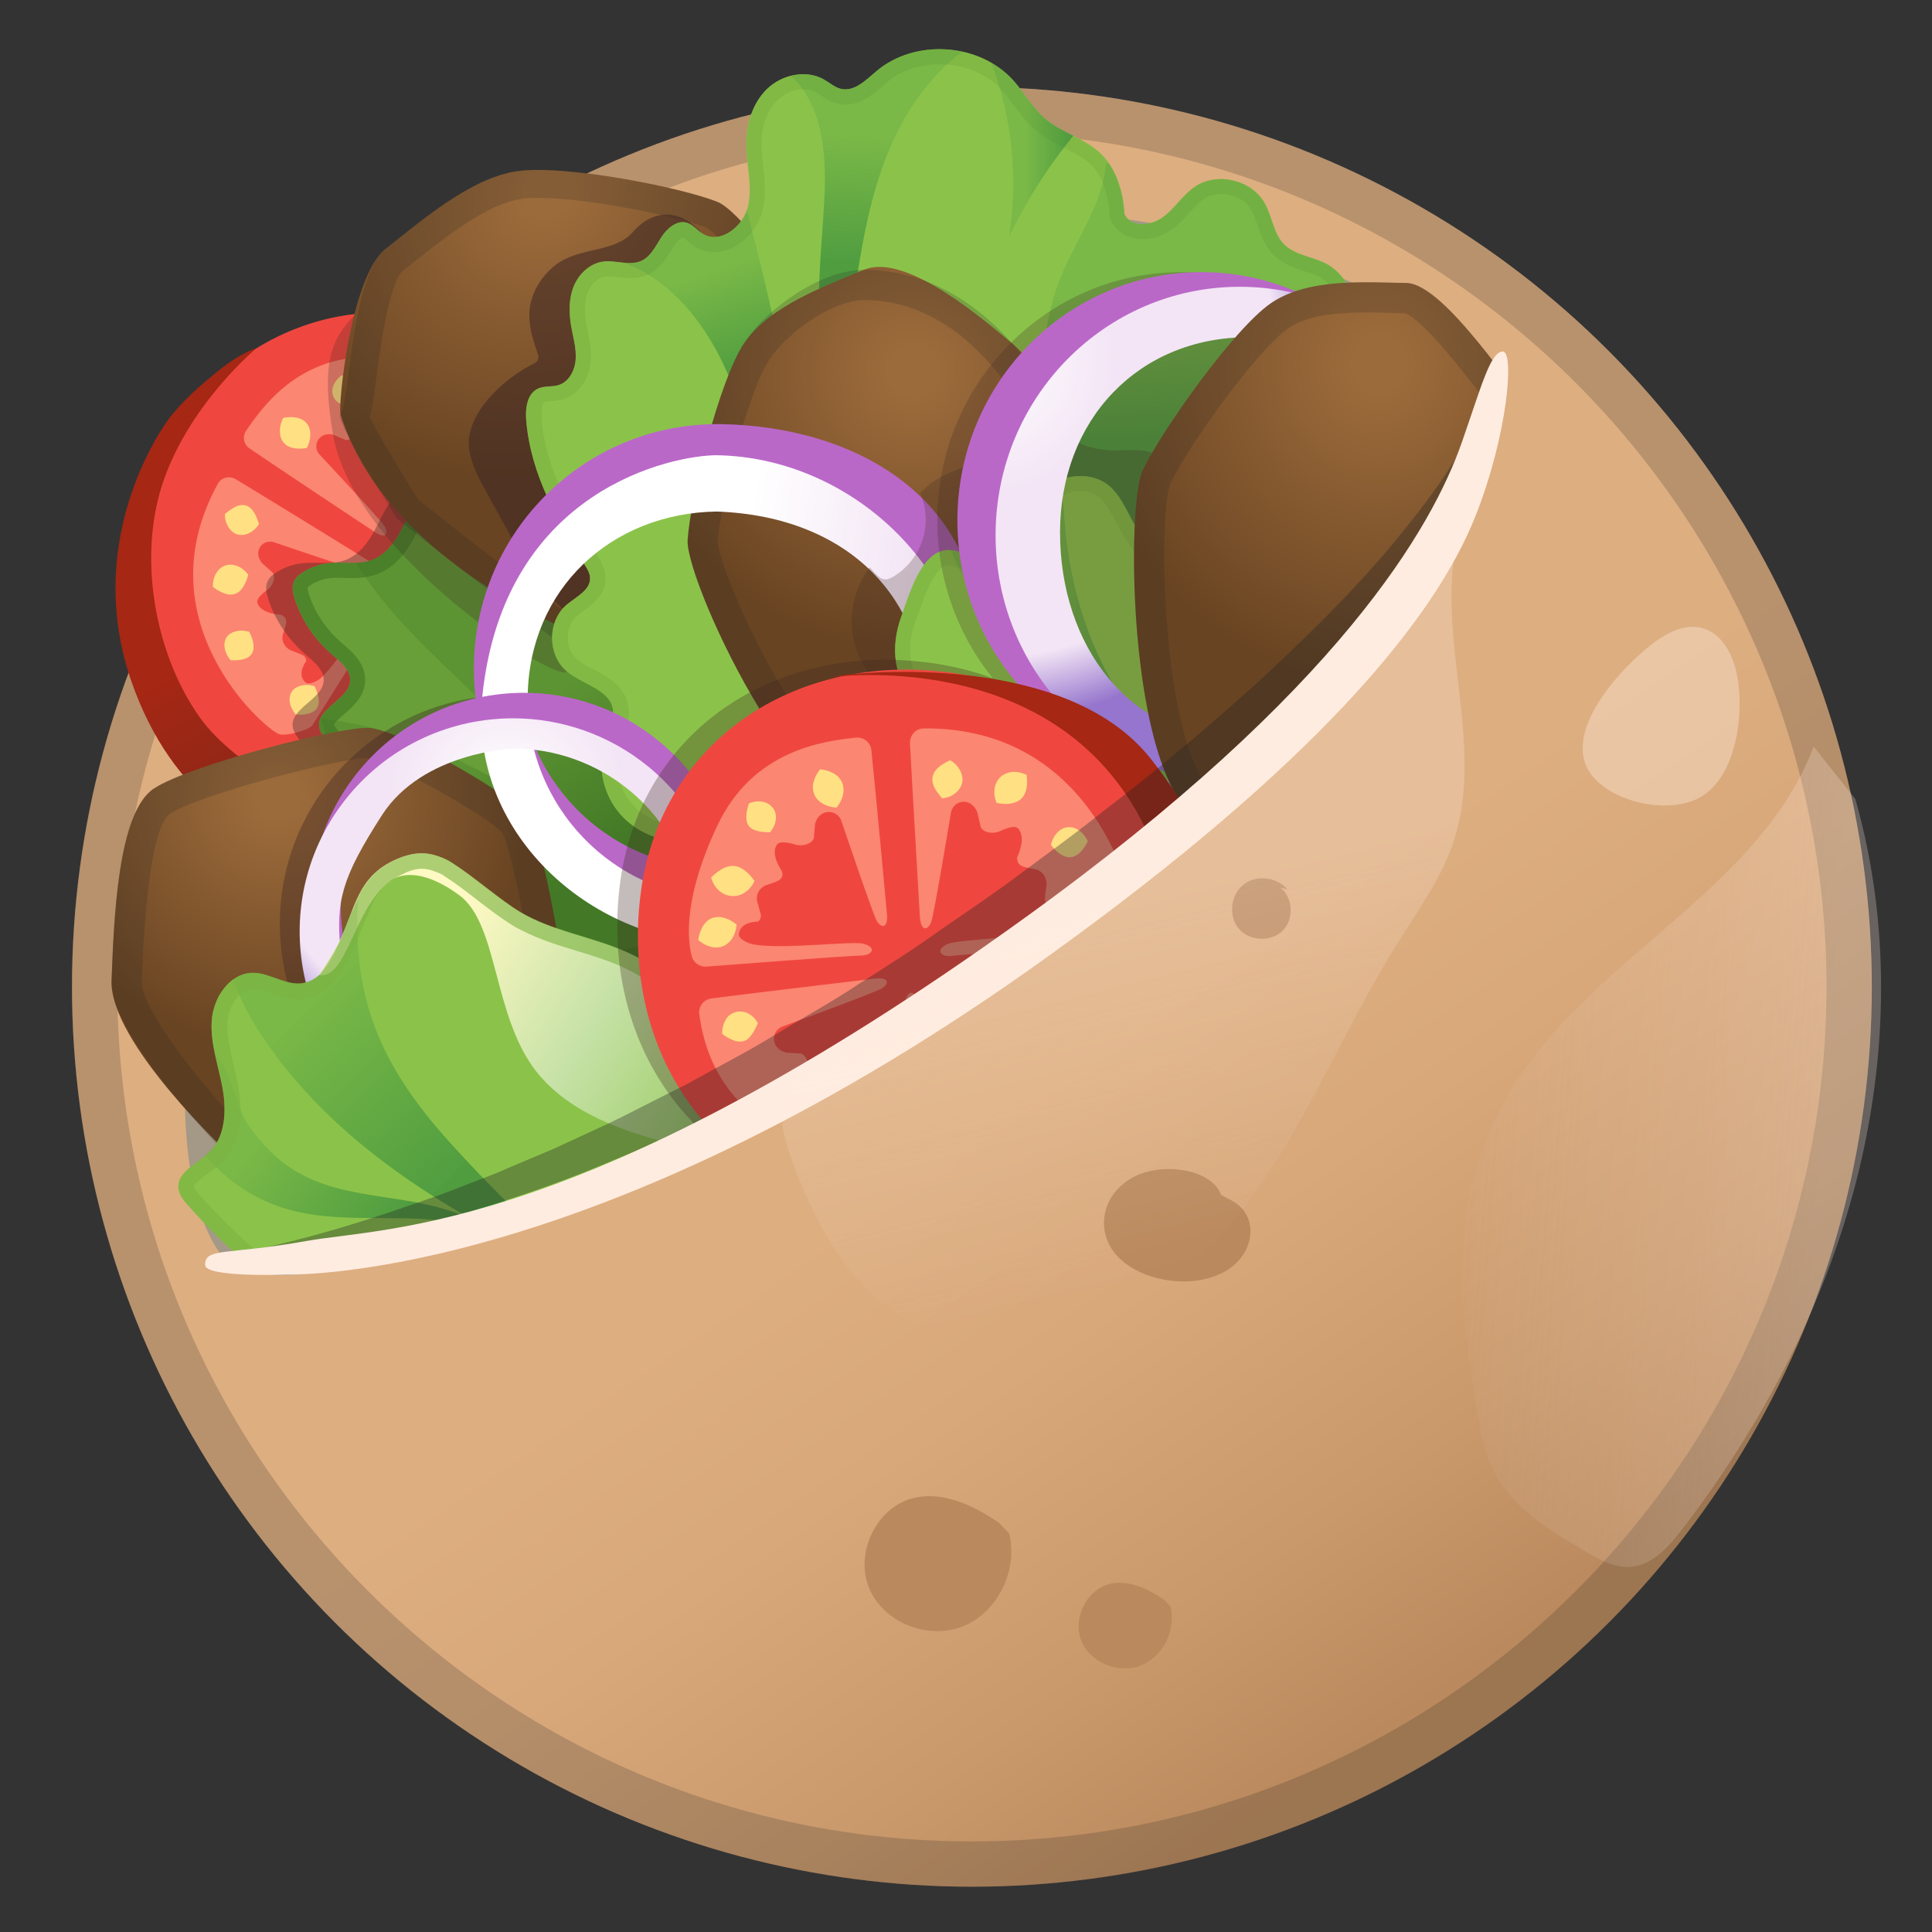 <svg enable-background="new 0 0 128 128" viewBox="0 0 128 128" xmlns="http://www.w3.org/2000/svg" xmlns:xlink="http://www.w3.org/1999/xlink"><rect x="0" y="0" width="128" height="128" fill="#333333" stroke="none"/><linearGradient id="m" x1="39" x2="96.029" y1="28.191" y2="111.74" gradientUnits="userSpaceOnUse"><stop stop-color="#DDAE80" offset=".521"/><stop stop-color="#D8A87B" offset=".671"/><stop stop-color="#C9996C" offset=".863"/><stop stop-color="#BA895D" offset="1"/></linearGradient><circle cx="64.39" cy="65.38" r="59.62" fill="url(#m)"/><g opacity=".2"><path d="m64.39 8.77c31.22 0 56.62 25.4 56.62 56.62s-25.4 56.61-56.62 56.61-56.62-25.4-56.62-56.62 25.4-56.61 56.62-56.61m0-3c-32.93 0-59.62 26.69-59.62 59.62s26.69 59.61 59.62 59.61 59.61-26.69 59.61-59.62-26.69-59.61-59.61-59.61z" fill="#212121"/></g><path d="m85.01 25.46c0.38 1.54-0.48 3.32-1.95 3.91s-3.37-0.17-3.96-1.64 0.34-3.38 1.88-3.76c1.25-0.3 2.53 0.32 3.6 1.04" fill="#E1C08F"/><path d="m66.86 101.6c0.6 2.43-0.75 5.22-3.07 6.15s-5.31-0.26-6.23-2.59 0.53-5.32 2.96-5.91c1.97-0.48 3.99 0.5 5.67 1.64" fill="#BA895D"/><path d="m77.55 106.43c0.38 1.54-0.48 3.32-1.95 3.91s-3.37-0.17-3.96-1.64 0.34-3.38 1.88-3.76c1.25-0.3 2.53 0.32 3.6 1.04" fill="#BA895D"/><path d="m84.84 58.81c0.84 0.68 0.9 2.12 0.12 2.87s-2.2 0.67-2.89-0.16c-0.7-0.83-0.54-2.23 0.3-2.9 0.85-0.68 2.22-0.53 2.92 0.3" fill="#BA895D"/><path d="m81.33 79.4c2.29 0.98 1.88 3.92-0.49 5-2.36 1.08-5.63 0.31-6.98-1.37-1.22-1.52-0.9-3.78 1.06-4.95s5.36-0.65 5.97 1.07" fill="#BA895D"/><path d="m105.49 51.4c-2.25-2.8 2.05-7.37 4.26-8.95 0.88-0.63 1.98-1.12 3.03-0.84 1.33 0.36 2.05 1.8 2.31 3.15 0.49 2.5-0.04 6.82-2.55 8.12-2.05 1.06-5.62 0.3-7.05-1.48z" fill="#FFECE0" opacity=".38"/><path d="m99.11 24.78c-3.19-4.76-35.02-21.26-62.54-0.89-23.35 17.28-28 51.46-21.86 59.32 3.53 4.51 27.4-3.22 51.53-19.4s36.06-34.27 32.87-39.03z" fill="#BDAE98"/><g opacity=".2"><path d="m66.68 16.74c16.34 0 28.79 7.62 30.1 9.56 0.4 0.89-0.68 5.28-6.48 12.51-6.13 7.65-15.23 15.7-25.62 22.67-19.56 13.12-38.25 20.2-45.9 20.2-1.28 0-1.8-0.21-1.93-0.27-1.45-1.96-2.42-7.36-1.37-15.14 1.7-12.53 8.57-29.66 22.74-40.14 8.42-6.23 17.99-9.39 28.46-9.39m0-2.79c-9.55 0-20.12 2.53-30.11 9.93-23.35 17.28-28 51.46-21.86 59.32 0.67 0.86 2.07 1.27 4.07 1.27 8.53 0 27.91-7.56 47.46-20.68 24.12-16.19 36.07-34.26 32.88-39.02-2.04-3.02-15.69-10.82-32.44-10.82z" fill="#424242"/></g><defs><path id="h" d="m99.11 24.78c2.72-24.28-52.4-34.58-79.93-14.21-9.24 6.84-12.11 9.46-15.24 21.03-4.78 17.66-5.46 43.23 10.76 51.61 5.09 2.63 27.4-3.22 51.53-19.4s32.24-33.33 32.88-39.03z"/></defs><clipPath id="a"><use xlink:href="#h"/></clipPath><g clip-path="url(#a)"><path d="m30.38 21.63c-7.95-2.94-17.21 1.33-20.57 10.3s0.87 18.84 9.43 22.04c8.57 3.21 18.51-1.36 21.59-10.43 3.51-10.28-1.87-18.74-10.45-21.91z" fill="#EF473F"/><linearGradient id="g" x1="28.172" x2="36.764" y1="36.347" y2="46.716" gradientTransform="matrix(-.351 .936 .936 .351 -7.421 2.15)" gradientUnits="userSpaceOnUse"><stop stop-color="#A52714" offset=".025"/><stop stop-color="#852719" offset="1"/></linearGradient><path d="m22.12 53.88c-0.53-0.2-6.43-2.94-8.84-6.29-2.93-4.07-4.17-10.4-2.54-15.46 1.72-5.31 6.24-9.05 6.24-9.05s-0.99 0.21-2.78 1.7c-0.77 0.64-1.77 1.45-2.77 2.66-0.31 0.29-6.06 7.94-2.76 17.6 2.83 8.26 8.41 10.1 8.41 10.1l5.04-1.26z" fill="url(#g)"/><path d="m24.8 35.23c-0.81-0.54-6.16-4.08-8.27-5.52-0.39-0.27-0.49-0.79-0.22-1.18 1.04-1.51 3.53-5.15 8.69-4.87 4.69 0.26 6.82 1.6 7.68 2.37 0.31 0.28 0.37 0.74 0.15 1.09 0 0-4.69 7.3-5.02 7.92-0.34 0.63-0.92 0.66-0.7-0.22 0.18-0.7 2.64-4.13 3.19-5.82 0.14-0.42 0.1-0.97-0.11-1.07-0.73-0.33-1.23 0.65-1.23 0.65-0.31 0.12-0.42-0.01-0.66-0.24l-0.37-0.34c-0.33-0.32-0.84-0.32-1.18-0.01l-0.29 0.27c-0.32 0.3-0.56 0.45-0.89 0.17 0 0-0.55-1.16-1.3-1.05-0.36 0.05-0.52 1.04-0.52 1.04-0.12 0.38-0.46 0.77-0.85 0.73l-0.82-0.35c-0.92-0.22-1.41 0.68-0.95 1.27 0 0 4.07 4.35 4.35 4.79 0.27 0.46 0.13 0.91-0.68 0.37z" fill="#FB8672"/><path d="m28.66 36.71c0.56-0.8 4.24-6.05 5.73-8.13 0.28-0.38 0.81-0.47 1.19-0.19 1.48 1.08 5.06 3.67 4.64 8.81-0.38 4.68-1.77 6.78-2.57 7.62-0.29 0.3-0.75 0.35-1.09 0.12 0 0-7.18-4.88-7.79-5.23-0.62-0.35-0.63-0.94 0.23-0.7 0.69 0.2 4.06 2.75 5.74 3.34 0.42 0.15 0.97 0.12 1.07-0.09 0.35-0.72-0.62-1.25-0.62-1.25-0.11-0.31 0.02-0.42 0.26-0.65l0.35-0.35c0.33-0.32 0.34-0.84 0.04-1.18l-0.27-0.3c-0.29-0.32-0.44-0.57-0.15-0.89 0 0 1.17-0.52 1.08-1.28-0.04-0.36-1.03-0.55-1.03-0.55-0.37-0.13-0.76-0.48-0.71-0.87l0.37-0.81c0.24-0.92-0.64-1.42-1.24-0.99 0 0-4.46 3.95-4.91 4.22s-0.88 0.15-0.32-0.65z" fill="#FB8672"/><path d="m24.55 37.23c-0.87-0.54-6.61-4.08-8.91-5.47-0.43-0.26-0.97-0.14-1.2 0.28-5 9.05 2.91 16.11 4.02 16.59 0.4 0.18 2.03-0.24 2.25-0.6 0 0 4.61-7.35 5.03-7.92s0.18-1.13-0.52-0.57c-0.56 0.45-2.61 4.15-3.93 5.35-0.33 0.3-0.85 0.49-1.04 0.33-0.64-0.55 0.04-1.42 0.04-1.42-0.03-0.34-0.2-0.39-0.52-0.52l-0.47-0.18c-0.44-0.18-0.69-0.66-0.55-1.09l0.12-0.38c0.13-0.42 0.17-0.71-0.25-0.9 0 0-1.33-0.04-1.57-0.79-0.11-0.36 0.73-0.91 0.73-0.91 0.29-0.27 0.5-0.74 0.29-1.09l-0.7-0.62c-0.63-0.77-0.02-1.59 0.74-1.41 0 0 5.9 2.02 6.43 2.1 0.53 0.07 0.88-0.24 0.01-0.78z" fill="#FB8672"/><g fill="#FFE082"><path d="m18.76 27.69c0.46-0.09 0.75-0.06 1.01 0.01 0.25 0.07 0.43 0.2 0.56 0.36s0.21 0.37 0.23 0.63c0.01 0.26-0.03 0.56-0.22 0.98-0.46 0.09-0.75 0.06-1.01-0.01-0.25-0.07-0.43-0.2-0.56-0.36-0.13-0.17-0.21-0.37-0.22-0.63-0.02-0.26 0.01-0.56 0.21-0.98z"/><path d="m27.66 24.99c0.35 0.32 0.48 0.61 0.55 0.89 0.06 0.28 0.03 0.54-0.07 0.77s-0.27 0.43-0.52 0.57c-0.26 0.14-0.56 0.24-1.03 0.19-0.23-0.42-0.3-0.69-0.35-0.95-0.03-0.25-0.01-0.45 0.07-0.62 0.08-0.18 0.21-0.33 0.42-0.47s0.47-0.27 0.93-0.38z"/><path d="m22.62 24.87c0.45 0.06 0.7 0.15 0.9 0.24 0.19 0.1 0.31 0.21 0.38 0.34 0.07 0.14 0.08 0.3 0.03 0.51-0.05 0.22-0.14 0.47-0.38 0.86-0.45 0.1-0.73 0.04-0.97-0.06-0.23-0.1-0.39-0.26-0.48-0.45s-0.11-0.41-0.05-0.66c0.08-0.23 0.21-0.49 0.57-0.78z"/><path d="m14.9 34.05c0.36-0.28 0.57-0.43 0.8-0.52 0.22-0.08 0.41-0.09 0.59-0.04s0.33 0.16 0.47 0.35c0.15 0.2 0.25 0.44 0.4 0.87-0.24 0.4-0.53 0.55-0.76 0.66-0.24 0.09-0.47 0.1-0.67 0.04s-0.38-0.19-0.54-0.4c-0.14-0.21-0.3-0.49-0.29-0.96z"/><path d="m36.5 29.77c0.08 0.46 0.07 0.75 0.03 1-0.04 0.24-0.13 0.42-0.25 0.56-0.13 0.14-0.3 0.24-0.53 0.31-0.25 0.06-0.53 0.11-1 0.07-0.24-0.41-0.28-0.73-0.26-1.02 0.03-0.28 0.14-0.52 0.3-0.7 0.17-0.18 0.39-0.32 0.67-0.37 0.29-0.05 0.62-0.05 1.04 0.15z"/><path d="m39.56 34.44c-0.06 0.45-0.2 0.71-0.35 0.93-0.16 0.2-0.34 0.33-0.55 0.4-0.2 0.06-0.43 0.06-0.67-0.02-0.25-0.09-0.51-0.23-0.81-0.57 0.09-0.47 0.23-0.73 0.38-0.94 0.15-0.2 0.33-0.33 0.52-0.38 0.19-0.06 0.4-0.05 0.64 0.03s0.5 0.22 0.84 0.55z"/><path d="m31.35 26.1c0.12 0.44 0.1 0.73 0.04 0.99-0.07 0.25-0.19 0.44-0.35 0.58s-0.37 0.22-0.63 0.25c-0.26 0.01-0.56-0.01-0.97-0.21-0.1-0.47-0.07-0.76-0.01-1.01 0.06-0.24 0.17-0.43 0.33-0.55 0.15-0.13 0.35-0.21 0.6-0.22 0.26-0.03 0.55-0.01 0.99 0.17z"/><path d="m40.26 39.4c-0.06 0.45-0.2 0.71-0.35 0.93-0.16 0.2-0.34 0.33-0.55 0.4-0.2 0.06-0.43 0.06-0.67-0.02-0.25-0.09-0.51-0.23-0.81-0.57 0.09-0.47 0.23-0.73 0.38-0.94 0.15-0.2 0.33-0.33 0.52-0.38 0.19-0.06 0.4-0.05 0.64 0.03 0.24 0.09 0.5 0.22 0.84 0.55z"/><path d="m16.52 41.86c0.2 0.41 0.26 0.67 0.28 0.91 0.01 0.23-0.03 0.41-0.12 0.55s-0.24 0.25-0.46 0.33c-0.23 0.07-0.49 0.12-0.95 0.09-0.28-0.36-0.37-0.64-0.4-0.89-0.02-0.25 0.03-0.46 0.14-0.63s0.29-0.3 0.53-0.37c0.26-0.08 0.54-0.11 0.98 0.01z"/><path d="m20.84 45.46c0.2 0.41 0.26 0.67 0.28 0.91 0.01 0.23-0.03 0.41-0.12 0.55s-0.24 0.25-0.46 0.33c-0.23 0.07-0.49 0.12-0.95 0.09-0.28-0.36-0.37-0.64-0.4-0.89-0.02-0.25 0.03-0.46 0.14-0.63s0.29-0.3 0.53-0.37c0.25-0.08 0.54-0.11 0.98 0.01z"/></g><path d="m16.45 38.08c-0.12 0.45-0.26 0.69-0.4 0.9-0.15 0.19-0.3 0.31-0.48 0.37s-0.37 0.06-0.6 0c-0.24-0.07-0.5-0.19-0.87-0.47 0-0.47 0.12-0.75 0.27-0.98 0.15-0.22 0.35-0.37 0.56-0.44 0.22-0.07 0.46-0.07 0.71 0.01 0.26 0.09 0.53 0.24 0.81 0.61z" fill="#FFE082"/></g><g clip-path="url(#a)"><path d="m21.47 51.41c-0.57-0.83-1.14-1.67-1.71-2.5-0.17-0.24-0.34-0.5-0.37-0.79-0.13-1.18 1.91-1.77 2.05-2.95 0.09-0.75-0.63-1.31-1.21-1.82-1.14-0.98-1.99-2.25-2.45-3.64-0.13-0.4-0.23-0.85-0.03-1.24 0.13-0.26 0.38-0.45 0.64-0.6 0.51-0.31 1.08-0.5 1.67-0.56 0.92-0.1 1.88 0.12 2.76-0.18 0.93-0.32 1.55-1.16 2-1.99s0.8-1.73 1.48-2.41c0.35-0.35 0.8-0.64 1.3-0.69 0.32-0.03 0.63 0.03 0.93 0.12 2.07 0.63 3.47 2.33 5.07 3.68 1.73 1.46 3.78 2.56 5.68 3.82s3.72 2.74 4.74 4.71c0.99 1.91 1.14 4.11 1.18 6.26 0.05 2.72-0.04 5.45-0.29 8.18-0.1 1.08-0.24 2.22-0.92 3.12-0.89 1.18-2.49 1.69-4 1.91-3.13 0.45-6.34-0.03-9.21-1.13s-5.42-2.8-7.66-4.77" fill="#3E2723" opacity=".38"/><path d="m23.22 51.41c-0.57-0.83-1.14-1.67-1.71-2.5-0.17-0.24-0.34-0.5-0.37-0.79-0.13-1.18 1.91-1.77 2.05-2.95 0.09-0.75-0.63-1.31-1.21-1.82-1.14-0.98-1.99-2.25-2.45-3.64-0.13-0.4-0.23-0.85-0.03-1.24 0.13-0.26 0.38-0.45 0.64-0.6 0.51-0.31 1.08-0.5 1.67-0.56 0.92-0.1 1.88 0.12 2.76-0.18 0.93-0.32 1.55-1.16 2-1.99s0.8-1.73 1.48-2.41c0.35-0.35 0.8-0.64 1.3-0.69 0.32-0.03 0.63 0.03 0.93 0.12 2.07 0.63 3.47 2.33 5.07 3.68 1.73 1.46 3.78 2.56 5.68 3.82s3.72 2.74 4.74 4.71c0.99 1.91 1.14 4.11 1.18 6.26 0.05 2.72-0.04 5.45-0.29 8.18-0.1 1.08-0.24 2.22-0.92 3.12-0.89 1.18-2.49 1.69-4 1.91-3.13 0.45-6.34-0.03-9.21-1.13s-5.42-2.8-7.66-4.77" fill="#689F38"/><g opacity=".46"><path d="m29.52 33.02c0.12 0 0.27 0.03 0.47 0.09 1.36 0.41 2.42 1.4 3.55 2.44 0.37 0.35 0.76 0.71 1.16 1.05 1.25 1.06 2.65 1.93 4.01 2.77 0.59 0.37 1.19 0.74 1.77 1.12 1.53 1.01 3.41 2.42 4.4 4.34 0.92 1.77 1.03 3.93 1.07 5.82 0.05 2.68-0.04 5.39-0.29 8.07-0.09 0.99-0.21 1.93-0.73 2.61-0.58 0.77-1.71 1.28-3.35 1.52-0.71 0.1-1.47 0.15-2.22 0.15-2.13 0-4.36-0.43-6.47-1.24-2.44-0.94-4.83-2.41-7.13-4.39l-1.58-6.22-0.04-0.17-0.1-0.15-1.71-2.5c-0.07-0.09-0.19-0.27-0.2-0.32 0.03-0.14 0.42-0.48 0.66-0.68 0.57-0.49 1.28-1.11 1.39-2.06 0.14-1.23-0.81-2.05-1.45-2.6l-0.11-0.09c-1-0.87-1.75-1.97-2.15-3.19-0.12-0.36-0.09-0.46-0.09-0.46s0.05-0.08 0.27-0.21c0.38-0.23 0.82-0.38 1.26-0.42 0.16-0.02 0.33-0.02 0.5-0.02 0.14 0 0.28 0 0.43 0.01 0.16 0 0.31 0.01 0.47 0.01 0.47 0 1.02-0.03 1.59-0.23 1.02-0.35 1.85-1.16 2.55-2.47 0.1-0.19 0.2-0.39 0.3-0.58 0.3-0.6 0.59-1.17 1.01-1.59 0.23-0.23 0.49-0.38 0.69-0.4 0.02-0.01 0.05-0.01 0.07-0.01m0-1c-0.05 0-0.11 0-0.16 0.01-0.5 0.05-0.95 0.34-1.3 0.69-0.68 0.68-1.04 1.58-1.48 2.41-0.45 0.83-1.07 1.67-2 1.99-0.41 0.14-0.83 0.17-1.26 0.17-0.3 0-0.6-0.01-0.9-0.01-0.2 0-0.4 0.01-0.6 0.03-0.59 0.06-1.17 0.26-1.67 0.56-0.26 0.16-0.5 0.35-0.64 0.6-0.2 0.39-0.1 0.84 0.03 1.24 0.46 1.39 1.31 2.66 2.45 3.64 0.58 0.5 1.3 1.06 1.21 1.82-0.14 1.19-2.18 1.78-2.05 2.95 0.03 0.29 0.2 0.55 0.37 0.79 0.57 0.83 1.14 1.67 1.71 2.5l1.65 6.52c2.24 1.97 4.79 3.67 7.66 4.77 2.14 0.82 4.48 1.3 6.83 1.3 0.79 0 1.59-0.05 2.38-0.17 1.51-0.22 3.11-0.73 4-1.91 0.68-0.9 0.83-2.04 0.92-3.12 0.25-2.73 0.35-5.46 0.29-8.18-0.04-2.15-0.2-4.35-1.18-6.26-1.02-1.97-2.83-3.45-4.74-4.71s-3.95-2.36-5.68-3.82c-1.6-1.35-3-3.05-5.07-3.68-0.26-0.07-0.51-0.13-0.77-0.13z" fill="#33691E"/></g><linearGradient id="f" x1="28.871" x2="39.309" y1="41.987" y2="57.286" gradientTransform="matrix(.999 -.055 .055 .999 -2.611 1.825)" gradientUnits="userSpaceOnUse"><stop stop-color="#33691E" stop-opacity=".2" offset=".415"/><stop stop-color="#33691E" stop-opacity=".7" offset="1"/></linearGradient><path d="m45.78 44.37c-1.02-1.97-2.83-3.45-4.74-4.71s-3.95-2.36-5.68-3.82c-1.6-1.35-3-3.05-5.07-3.68-0.3-0.09-0.61-0.16-0.93-0.12-0.5 0.05-0.95 0.34-1.3 0.69-0.68 0.68-1.04 1.58-1.48 2.41-0.45 0.83-1.07 1.67-2 1.99-0.31 0.11-0.63 0.14-0.95 0.15l0.01 0.08c3.96 6.49 11.56 10.4 14.52 17.39-5.27-3.21-10.76-6.51-16.9-7.15 0.18 0.57 0.37 1.15 0.54 1.72 0.48 0.69 0.95 1.39 1.43 2.08l1.65 6.52c2.24 1.97 4.79 3.67 7.66 4.77s6.07 1.59 9.21 1.13c1.51-0.22 3.11-0.73 4-1.91 0.68-0.9 0.83-2.04 0.92-3.12 0.25-2.73 0.35-5.46 0.29-8.18-0.05-2.13-0.2-4.34-1.18-6.24z" fill="url(#f)"/></g><g clip-path="url(#a)"><path d="m54.29 36.02c5.74-3.76-5.25-19.09-7.73-20.07-2.48-0.99-10.27-2.51-13.34-2.03s-6.71 4.58-9.04 6.4-2.93 3.7-2.11 8.5c1.36 8 14.91 16.53 15.51 15.67s3.18-10.69 3.18-10.69l13.53 2.22z" fill="#3E2723" opacity=".24"/><radialGradient id="e" cx="67.811" cy="5.344" r="20.573" fx="67.675" fy="4.841" gradientTransform="matrix(-.855 .671 .574 .73 91.459 -36.256)" gradientUnits="userSpaceOnUse"><stop stop-color="#9C6B3B" offset=".079"/><stop stop-color="#694422" offset=".909"/></radialGradient><path d="m55.27 33.45c5.74-3.76-5.25-19.09-7.73-20.07-2.48-0.99-10.27-2.51-13.34-2.03-3.07 0.47-6.31 3.3-8.64 5.12s-3.17 10.39-3 10.96c3.13 10.47 18.27 16.11 18.87 15.24 0.6-0.86 0.32-11.43 0.32-11.43l13.52 2.21z" fill="url(#e)"/><g opacity=".2"><path d="m35.61 13.11c3.37 0 9.24 1.21 11.21 1.98 1.69 0.96 8.03 9.59 8.23 14.66 0.03 0.89-0.15 1.41-0.35 1.72l-12.65-2.08-2.14-0.35-0.02 2.17c-0.03 3.86-0.16 8.25-0.33 10.83-2.65-1.78-7.56-5.51-11.83-8.92-1.3-2.04-2.73-4.45-3.23-5.5 0.17-0.61 0.28-1.43 0.42-2.52 0.21-1.59 0.84-6.43 1.79-7.17 0.26-0.2 0.53-0.42 0.81-0.64 2-1.59 4.73-3.76 6.97-4.1 0.29-0.06 0.66-0.08 1.12-0.08m0-1.86c-0.53 0-1.01 0.03-1.41 0.09-3.07 0.47-6.31 3.3-8.64 5.12s-2.44 10.76-3 10.96 3.76 6.96 3.76 6.96 13.1 10.49 14.6 10.49c0.06 0 0.1-0.02 0.12-0.05 0.6-0.86 0.71-13.59 0.71-13.59l13.53 2.22c5.74-3.76-5.25-19.09-7.73-20.07-2.17-0.87-8.35-2.13-11.94-2.13z" fill="#212121"/></g></g><path d="m36.83 17.54c-0.93 0.72-1.61 1.78-1.74 2.95-0.1 0.96 0.17 1.91 0.5 2.82 0.06 0.16 0.12 0.33 0.06 0.49-0.06 0.18-0.25 0.28-0.42 0.36-1.9 0.96-4.51 3.34-4.14 5.67 0.15 0.98 0.64 1.87 1.12 2.74l1.68 3.06c1.17 2.12 2.44 4.35 4.57 5.5 0.34 0.19 0.72 0.34 1.11 0.33 1.02-0.03 1.64-1.1 2.03-2.03 2.09-4.91 3.45-10.04 4.45-15.25 0.37-1.91 0.8-3.8 1.29-5.68 0.31-1.2 0.12-1.92-0.79-2.99-1.48-1.74-3.3-1.65-4.61-0.15-1.23 1.42-3.53 0.97-5.11 2.18z" clip-path="url(#a)" fill="#3E2723" opacity=".56"/><g clip-path="url(#a)"><radialGradient id="d" cx="18.438" cy="52.79" r="18.317" gradientUnits="userSpaceOnUse"><stop stop-color="#9C6B3B" offset=".079"/><stop stop-color="#694422" offset=".909"/></radialGradient><path d="m15.25 76.53s-8.02-7.43-7.86-11.58 0.42-11.13 2.8-12.7 12.24-4.11 14.24-4.02 9.26 4.39 10.4 5.66c1.14 1.26 2.65 11.32 2.65 11.32l-22.23 11.32z" fill="url(#d)"/><g opacity=".2"><path d="m24.32 50.22c1.51 0.2 7.87 3.8 8.94 4.91 0.5 0.93 1.4 5.17 2.04 9.1l-18.04 11.74c-4.04-4.11-7.94-9.17-7.87-10.95v-0.1c0.26-6.65 0.9-10.36 1.9-11.02 1.96-1.28 11.23-3.68 13.03-3.68m0.01-2c-2.12 0-11.8 2.48-14.14 4.02-2.38 1.57-2.64 8.55-2.8 12.7-0.16 4.16 9.61 13.59 9.61 13.59l20.49-13.33s-1.51-9.97-2.65-11.32-8.52-5.57-10.4-5.66h-0.11z" fill="#212121"/></g></g><circle cx="33.67" cy="61.2" r="14.13" clip-path="url(#a)" fill="none" opacity=".38" stroke="#3E2723" stroke-miterlimit="10" stroke-width="2"/><g clip-path="url(#a)"><path d="m90.04 20.79c-0.34-1.27-0.92-2.59-2.05-3.25-0.94-0.55-2.16-0.59-2.92-1.36-0.7-0.71-0.78-1.83-1.27-2.7-0.86-1.57-3.17-2.12-4.65-1.1-0.77 0.53-1.27 1.37-2.01 1.94-0.73 0.58-1.94 0.79-2.52 0.06-0.05-0.06-0.09-0.13-0.12-0.2 0-0.06 0-0.11-0.01-0.17-0.11-1.42-0.55-2.88-1.58-3.86-1.05-1-2.58-1.35-3.68-2.3-0.83-0.71-1.37-1.72-2.1-2.53-2.24-2.48-6.5-2.77-9.06-0.61-0.7 0.59-1.46 1.38-2.35 1.18-0.42-0.1-0.76-0.41-1.13-0.62-1.18-0.68-2.79-0.33-3.77 0.62s-1.4 2.37-1.38 3.74c0.02 1.36 0.42 2.73 0.11 4.06-0.31 1.32-1.83 2.51-2.99 1.8-0.37-0.22-0.64-0.6-1.05-0.73-0.67-0.2-1.32 0.37-1.7 0.96s-0.7 1.29-1.34 1.57c-0.77 0.34-1.67-0.07-2.51 0.04-0.89 0.12-1.63 0.83-1.96 1.67s-0.31 1.77-0.15 2.66c0.13 0.71 0.34 1.42 0.29 2.15s-0.44 1.49-1.13 1.7c-0.44 0.14-0.93 0.04-1.35 0.23-0.76 0.34-0.87 1.36-0.79 2.18 0.32 3.59 2.07 6.55 3.9 9.55 0.15 0.25 0.31 0.51 0.32 0.8 0.05 0.82-0.91 1.26-1.54 1.79-1.3 1.08-1.29 3.36 0.02 4.43 1.08 0.89 2.96 1.23 3.05 2.63 0.03 0.54-0.24 1.03-0.44 1.53-0.61 1.57-0.4 3.43 0.55 4.82s2.62 2.26 4.3 2.25c2.85-0.01 5.13-2.29 6.86-4.55 0.68-0.89 1.35-1.83 2.23-2.53 2.51-1.99 7.3-3.05 10.37-2.52 1.39 0.24 3.08 0.43 3.95-0.68 0.31-0.39 0.44-0.88 0.58-1.36 0.96-3.24 2.38-6.34 4.2-9.2 1.74 1.21 3.76 1.96 5.88 2.02 3.76 0.09 7.42-2.06 9.44-5.24 2.03-3.18 2.47-7.23 1.5-10.87z" fill="#8BC34A"/><g opacity=".62"><path d="m62.24 4.26c1.64 0 3.16 0.63 4.15 1.73 0.26 0.29 0.5 0.61 0.76 0.96 0.42 0.57 0.85 1.16 1.44 1.66 0.62 0.53 1.3 0.88 1.97 1.22 0.63 0.32 1.23 0.63 1.68 1.05 0.91 0.86 1.19 2.22 1.27 3.24v0.12l0.02 0.22 0.1 0.19c0.05 0.09 0.12 0.21 0.22 0.35 0.43 0.54 1.09 0.84 1.84 0.84 0.72 0 1.48-0.27 2.08-0.74 0.41-0.32 0.73-0.68 1.05-1.03 0.31-0.34 0.59-0.66 0.91-0.88s0.73-0.34 1.17-0.34c0.86 0 1.67 0.44 2.03 1.1 0.14 0.26 0.25 0.59 0.37 0.93 0.22 0.65 0.47 1.39 1.06 1.99 0.62 0.63 1.41 0.89 2.1 1.11 0.38 0.13 0.75 0.24 1.03 0.41 0.7 0.41 1.22 1.28 1.59 2.64 0.93 3.5 0.43 7.26-1.36 10.07-1.85 2.9-5.13 4.78-8.36 4.78h-0.21c-1.82-0.05-3.67-0.68-5.33-1.84l-0.85-0.59-0.56 0.88c-1.88 2.95-3.33 6.13-4.32 9.45l-0.02 0.06c-0.11 0.38-0.22 0.75-0.4 0.97-0.16 0.2-0.48 0.48-1.41 0.48-0.52 0-1.09-0.09-1.57-0.17-0.58-0.1-1.22-0.15-1.9-0.15-3.33 0-7.13 1.18-9.26 2.88-0.88 0.7-1.54 1.57-2.18 2.41l-0.22 0.29c-2.16 2.83-4.09 4.15-6.09 4.16-1.34 0-2.69-0.71-3.45-1.82s-0.94-2.64-0.44-3.89c0.04-0.09 0.08-0.18 0.12-0.28 0.19-0.45 0.44-1.02 0.39-1.69-0.1-1.5-1.35-2.16-2.36-2.7-0.4-0.21-0.78-0.41-1.06-0.64-0.38-0.32-0.62-0.86-0.62-1.44 0-0.59 0.23-1.13 0.61-1.45 0.12-0.1 0.26-0.2 0.4-0.3 0.63-0.45 1.57-1.13 1.49-2.32-0.04-0.54-0.3-0.97-0.47-1.25-1.7-2.78-3.45-5.66-3.76-9.12-0.06-0.72 0.08-1.13 0.2-1.18 0.07-0.03 0.24-0.04 0.39-0.05 0.24-0.02 0.54-0.04 0.85-0.13 1.17-0.37 1.76-1.57 1.82-2.59 0.05-0.68-0.09-1.32-0.2-1.89-0.03-0.17-0.07-0.33-0.1-0.5-0.15-0.87-0.12-1.56 0.1-2.11 0.22-0.56 0.69-0.98 1.15-1.04 0.06-0.01 0.12-0.01 0.18-0.01 0.18 0 0.39 0.03 0.62 0.05 0.27 0.03 0.55 0.07 0.84 0.07 0.43 0 0.8-0.07 1.15-0.22 0.81-0.36 1.24-1.07 1.59-1.64 0.06-0.1 0.12-0.2 0.19-0.3 0.24-0.37 0.5-0.54 0.57-0.54 0.05 0.02 0.2 0.14 0.29 0.22 0.15 0.13 0.32 0.27 0.53 0.4 0.39 0.24 0.81 0.35 1.27 0.35 1.41 0 2.85-1.25 3.21-2.78 0.24-1.03 0.13-2.01 0.02-2.96-0.05-0.47-0.1-0.91-0.11-1.33-0.02-1.23 0.38-2.33 1.08-3.01 0.45-0.44 1.09-0.7 1.7-0.7 0.33 0 0.62 0.07 0.88 0.22 0.1 0.05 0.19 0.12 0.28 0.18 0.29 0.2 0.65 0.44 1.13 0.55 0.17 0.04 0.34 0.06 0.51 0.06 1.04 0 1.83-0.69 2.46-1.24l0.24-0.21c0.92-0.79 2.17-1.22 3.51-1.22m0-1c-1.51 0-3.01 0.48-4.16 1.45-0.62 0.52-1.29 1.21-2.06 1.21-0.09 0-0.19-0.01-0.29-0.03-0.42-0.1-0.76-0.41-1.13-0.62-0.42-0.24-0.89-0.35-1.37-0.35-0.87 0-1.76 0.37-2.39 0.98-0.98 0.95-1.4 2.37-1.38 3.74 0.02 1.36 0.42 2.73 0.11 4.06-0.25 1.05-1.26 2.01-2.24 2.01-0.26 0-0.51-0.06-0.75-0.21-0.37-0.22-0.64-0.6-1.05-0.73-0.09-0.03-0.19-0.04-0.28-0.04-0.57 0-1.1 0.49-1.42 1-0.38 0.59-0.7 1.29-1.34 1.57-0.24 0.1-0.49 0.14-0.74 0.14-0.48 0-0.97-0.12-1.46-0.12-0.1 0-0.21 0.01-0.31 0.02-0.91 0.11-1.65 0.82-1.98 1.66s-0.31 1.77-0.15 2.66c0.13 0.71 0.34 1.42 0.29 2.15-0.05 0.72-0.44 1.49-1.13 1.7-0.44 0.14-0.93 0.04-1.35 0.23-0.76 0.34-0.87 1.36-0.79 2.18 0.32 3.59 2.07 6.55 3.9 9.55 0.15 0.25 0.31 0.51 0.32 0.8 0.05 0.82-0.91 1.26-1.54 1.79-1.3 1.08-1.29 3.36 0.02 4.43 1.08 0.89 2.96 1.23 3.05 2.63 0.03 0.54-0.24 1.03-0.44 1.53-0.61 1.57-0.4 3.43 0.55 4.82 0.95 1.38 2.6 2.25 4.27 2.25h0.03c2.85-0.01 5.13-2.29 6.86-4.55 0.68-0.89 1.35-1.83 2.23-2.53 2.07-1.65 5.71-2.66 8.64-2.66 0.61 0 1.2 0.04 1.73 0.14 0.56 0.1 1.16 0.19 1.74 0.19 0.87 0 1.68-0.2 2.2-0.86 0.31-0.39 0.44-0.88 0.58-1.36 0.96-3.24 2.38-6.34 4.2-9.2 1.74 1.21 3.76 1.96 5.88 2.02h0.24c3.68 0 7.23-2.13 9.21-5.24 2.02-3.17 2.46-7.23 1.49-10.87-0.34-1.27-0.92-2.59-2.05-3.25-0.94-0.55-2.16-0.59-2.92-1.36-0.7-0.71-0.78-1.83-1.27-2.7-0.56-1.03-1.75-1.62-2.91-1.62-0.62 0-1.23 0.17-1.74 0.52-0.77 0.53-1.27 1.37-2.01 1.94-0.41 0.32-0.95 0.53-1.46 0.53-0.41 0-0.8-0.14-1.06-0.46-0.05-0.06-0.09-0.13-0.12-0.2 0-0.06 0-0.11-0.01-0.17-0.11-1.42-0.55-2.88-1.58-3.86-1.05-1-2.58-1.35-3.68-2.3-0.83-0.71-1.37-1.72-2.1-2.53-1.22-1.38-3.06-2.08-4.88-2.08z" fill="#7CB342"/></g><linearGradient id="c" x1="44.736" x2="48.38" y1="13.746" y2="24.841" gradientUnits="userSpaceOnUse"><stop stop-color="#388E3C" stop-opacity=".2" offset=".407"/><stop stop-color="#388E3C" stop-opacity=".7" offset="1"/></linearGradient><path d="m47.6 23.48c1.42 2.74 2.21 5.75 3.31 8.63 1.11 2.88 2.63 5.73 5.11 7.57-1.09-1.81-2.06-3.71-2.63-5.75-0.58-2.07-0.75-4.24-1.02-6.37-0.6-4.61-1.73-9.14-2.89-13.65-0.42 1.22-1.82 2.24-2.91 1.57-0.37-0.22-0.64-0.6-1.05-0.73-0.67-0.2-1.32 0.37-1.7 0.96s-0.7 1.29-1.34 1.57c-0.38 0.17-0.79 0.15-1.21 0.11 2.81 0.99 4.94 3.43 6.33 6.09z" fill="url(#c)"/><linearGradient id="b" x1="65.67" x2="71.109" y1="9.932" y2="9.932" gradientUnits="userSpaceOnUse"><stop stop-color="#388E3C" stop-opacity=".2" offset=".407"/><stop stop-color="#388E3C" stop-opacity=".7" offset="1"/></linearGradient><path d="m70.74 9.46c0.12-0.15 0.25-0.31 0.37-0.47-0.66-0.33-1.32-0.66-1.88-1.14-0.83-0.72-1.37-1.72-2.1-2.53-0.42-0.47-0.92-0.86-1.46-1.17 1.39 3.66 1.81 7.69 1.18 11.55 1.06-2.21 2.36-4.31 3.89-6.24z" fill="url(#b)"/><linearGradient id="w" x1="58.107" x2="57.776" y1="3.333" y2="17.244" gradientUnits="userSpaceOnUse"><stop stop-color="#388E3C" stop-opacity=".2" offset=".407"/><stop stop-color="#388E3C" stop-opacity=".7" offset="1"/></linearGradient><path d="m58.07 4.71c-0.7 0.59-1.46 1.38-2.35 1.18-0.42-0.1-0.76-0.41-1.13-0.62-0.66-0.38-1.44-0.43-2.17-0.24 2.03 1.91 2.33 5.03 2.21 7.83-0.22 4.92-1.18 10.2 1.21 14.5-0.06-2.41 0.3-4.81 0.66-7.2 0.5-3.34 1.01-6.71 2.25-9.85 1.06-2.67 2.71-5.18 5-6.88-1.97-0.43-4.13-0.02-5.68 1.28z" fill="url(#w)"/><linearGradient id="v" x1="79.202" x2="80.042" y1="12.578" y2="28.626" gradientUnits="userSpaceOnUse"><stop stop-color="#388E3C" stop-opacity=".2" offset=".407"/><stop stop-color="#388E3C" stop-opacity=".7" offset="1"/></linearGradient><path d="m87.99 17.54c-0.94-0.55-2.16-0.59-2.92-1.36-0.7-0.71-0.78-1.83-1.27-2.7-0.86-1.57-3.17-2.12-4.65-1.1-0.77 0.53-1.27 1.37-2.01 1.94-0.73 0.58-1.94 0.79-2.52 0.06-0.05-0.06-0.09-0.13-0.12-0.2 0-0.06 0-0.11-0.01-0.17-0.09-1.15-0.42-2.32-1.08-3.25l-0.15 0.16c-0.22 2.53-1.8 4.7-2.81 7.03-2.03 4.66-1.72 10.28 0.81 14.69 0.51 0.9 1.13 1.74 1.82 2.51 0.05-0.09 0.1-0.18 0.16-0.26 1.74 1.21 3.76 1.96 5.88 2.02 3.76 0.09 7.42-2.06 9.44-5.24 2.02-3.17 2.46-7.23 1.49-10.87-0.35-1.28-0.93-2.6-2.06-3.26z" fill="url(#v)"/></g><polygon points="19.67 77.45 14.93 84.26 22.16 91.05 29.95 85.96 28.62 78.63" clip-path="url(#a)" fill="#DB4437"/><g clip-path="url(#a)"><linearGradient id="u" x1="56.995" x2="52.607" y1="66.259" y2="58.972" gradientUnits="userSpaceOnUse"><stop stop-color="#827717" offset="0"/><stop stop-color="#9E9D24" offset=".863"/></linearGradient><path d="m47.17 69.14c0-7.16 3.55-18.21 10.18-18.74 9.27-0.75 12.1 11.12 10.68 19.46-1.2 7.06-4.52 15.04-11.18 15.04s-9.68-8.61-9.68-15.76z" fill="url(#u)"/><path d="m48.53 68.81c0-5.98 2.72-15.21 7.81-15.65 7.12-0.62 9.29 9.29 8.2 16.25-0.92 5.89-3.47 12.57-8.58 12.57s-7.43-7.19-7.43-13.17z" fill="#C0CA33"/><path d="m50.43 69.27c0.34-0.34 0.64-0.47 0.94-0.55 0.29-0.07 0.56-0.05 0.8 0.03 0.25 0.08 0.47 0.24 0.65 0.47 0.18 0.24 0.34 0.53 0.39 1.02-0.4 0.28-0.69 0.38-0.97 0.44-0.27 0.05-0.51 0.03-0.73-0.04-0.22-0.08-0.42-0.21-0.6-0.42-0.17-0.23-0.34-0.49-0.48-0.95z" fill="#E6EE9C"/><path d="m51.28 65.23c0.38-0.27 0.65-0.36 0.89-0.42 0.24-0.04 0.43-0.02 0.59 0.06s0.29 0.23 0.39 0.44c0.1 0.23 0.17 0.5 0.17 0.97-0.34 0.29-0.61 0.39-0.85 0.44-0.24 0.04-0.45 0.01-0.63-0.09-0.18-0.09-0.33-0.25-0.43-0.47-0.1-0.21-0.17-0.48-0.13-0.93z" fill="#E6EE9C"/><path d="m52.31 61.92c0.42-0.18 0.69-0.22 0.93-0.23 0.23 0 0.41 0.06 0.55 0.16 0.14 0.11 0.24 0.26 0.3 0.48 0.05 0.23 0.09 0.5 0.02 0.96-0.39 0.25-0.67 0.31-0.92 0.33-0.25 0-0.45-0.06-0.61-0.19-0.16-0.12-0.28-0.31-0.34-0.55-0.06-0.23-0.08-0.52 0.07-0.96z" fill="#E6EE9C"/><path d="m53.39 59.13c0.36-0.29 0.67-0.34 0.95-0.33 0.28 0.02 0.52 0.14 0.69 0.32 0.17 0.19 0.19 0.31 0.17 0.48-0.01 0.08-0.06 0.18-0.08 0.29-0.03 0.13-0.03 0.29 0.13 0.47-0.02 0.25-0.22 0.4-0.43 0.47-0.21 0.05-0.42 0.05-0.58 0.01-0.33-0.07-0.56-0.24-0.64-0.33-0.09-0.1-0.14-0.23-0.18-0.44-0.03-0.22-0.05-0.48-0.03-0.94z" fill="#E6EE9C"/><path d="m55.58 56.4c0.41-0.24 0.78-0.17 1.06-0.08 0.28 0.11 0.46 0.26 0.57 0.42s0.15 0.32 0.13 0.51c-0.02 0.2-0.1 0.43-0.08 0.9-0.36 0.31-0.77 0.28-1.07 0.18s-0.51-0.28-0.63-0.45c-0.12-0.18-0.16-0.36-0.15-0.57 0.03-0.23 0.11-0.45 0.17-0.91z" fill="#E6EE9C"/><path d="m57.88 60.65c0.04-0.47 0.18-0.76 0.35-0.99 0.17-0.22 0.37-0.37 0.6-0.45s0.48-0.09 0.75-0.02c0.27 0.08 0.56 0.22 0.88 0.57-0.12 0.46-0.27 0.72-0.43 0.94-0.17 0.2-0.35 0.33-0.55 0.4s-0.43 0.08-0.68 0.02c-0.26-0.07-0.54-0.18-0.92-0.47z" fill="#E6EE9C"/><path d="m57.93 63.71c0.18-0.45 0.31-0.71 0.49-0.93 0.17-0.21 0.38-0.36 0.64-0.46 0.26-0.09 0.58-0.12 0.93-0.02 0.34 0.1 0.71 0.31 0.88 0.78-0.33 0.36-0.47 0.59-0.63 0.77-0.16 0.17-0.32 0.29-0.54 0.36s-0.48 0.1-0.79 0.05c-0.31-0.06-0.66-0.17-0.98-0.55z" fill="#E6EE9C"/><path d="m57.9 67.38c0.11-0.46 0.3-0.71 0.51-0.9 0.21-0.18 0.46-0.27 0.7-0.29 0.25-0.01 0.5 0.05 0.73 0.21 0.23 0.17 0.45 0.4 0.61 0.84-0.27 0.39-0.48 0.58-0.67 0.73-0.19 0.14-0.37 0.21-0.56 0.22-0.18 0.01-0.37-0.04-0.58-0.16-0.21-0.13-0.43-0.3-0.74-0.65z" fill="#E6EE9C"/><path d="m57.09 69.75c0.33-0.32 0.6-0.45 0.84-0.53 0.24-0.07 0.46-0.06 0.65 0.01s0.36 0.2 0.5 0.41c0.14 0.22 0.26 0.49 0.31 0.95-0.34 0.32-0.6 0.45-0.85 0.53-0.24 0.07-0.46 0.06-0.65-0.01s-0.36-0.21-0.5-0.41c-0.13-0.22-0.25-0.49-0.3-0.95z" fill="#E6EE9C"/></g><g clip-path="url(#a)"><radialGradient id="t" cx="65.714" cy="22.346" r="20.47" gradientTransform="matrix(.923 -.386 .386 .923 -8.778 29.313)" gradientUnits="userSpaceOnUse"><stop stop-color="#9C6B3B" offset=".063"/><stop stop-color="#9C6B3B" offset=".079"/><stop stop-color="#694422" offset=".909"/></radialGradient><path d="m59.47 53.96c-5.56 3.01-14.09-15.42-13.91-18.18s2.08-10.58 3.75-13.05 5.4-3.79 7.91-4.85 6.91 2.38 9.89 4.92 3.27 6.74 3.06 7.7c-0.75 3.58-1.84 11.03-1.84 11.03l-8.86 12.43z" fill="url(#t)"/><g opacity=".2"><path d="m57.27 19.88c6.59 0 10.53 6.82 11.31 9.03-0.43 0.99-0.77 3.53-0.28 11.92l-10.02 11.46c-0.03 0.01-0.07 0.01-0.11 0.01-0.9 0-3.3-1.49-6.57-7.08-2.57-4.39-4.02-8.48-4.05-9.31 0.17-2.69 2.04-10.03 3.41-12.07 1.39-2.06 4.37-3.95 6.26-3.96h0.05m0-2h-0.06c-2.72 0.01-6.24 2.37-7.91 4.84-1.66 2.47-3.57 10.29-3.75 13.05-0.16 2.56 7.12 18.51 12.61 18.51 0.45 0 0.88-0.11 1.3-0.33l10.88-12.43s-0.74-11.92 0.23-11.97c0.99-0.03-3.8-11.67-13.3-11.67z" fill="#212121"/></g></g><g clip-path="url(#a)"><path d="m47.52 28.1v3h0.21c4.82 0.08 9.02 1.64 11.51 4.29 1.93 2.05 2.83 4.73 2.68 7.97-0.33 7.27-7.34 14.15-14.43 14.15h-0.18c-7.24-0.11-13.03-6.13-12.91-13.41 0.11-7.17 6-13 13.12-13v-3m0 0c-8.79 0-15.98 7.09-16.12 15.95-0.14 8.95 6.96 16.32 15.86 16.46h0.22c8.82 0 17.03-8.15 17.43-17.01 0.48-10.49-8.24-15.26-17.14-15.4h-0.25z" fill="#BA68C8"/><linearGradient id="s" x1="47.996" x2="69.163" y1="46.371" y2="49.371" gradientUnits="userSpaceOnUse"><stop stop-color="#fff" offset="0"/><stop stop-color="#F3E5F5" offset=".518"/><stop stop-color="#F3E5F5" offset=".716"/><stop stop-color="#9575CD" offset=".873"/></linearGradient><path d="m47.46 30.16s2.8-0.01 0 0-14.04 2.16-15.5 15.91c-0.95 8.9 6.96 16.32 15.87 16.46h0.26c8.79 0 15.98-7.09 16.12-15.95 0.13-8.74-7.79-16.29-16.75-16.42zm0.62 29.37h-0.21c-7.23-0.11-13.03-6.13-12.91-13.41 0.11-7.09 5.51-12.12 12.52-12.23 9.02 0.32 13.82 6.11 13.72 12.64-0.11 7.17-6 13-13.12 13z" fill="url(#s)"/></g><g clip-path="url(#a)"><path d="m61.23 33.5c-0.06-0.28-0.15-0.55-0.27-0.82 0.95-1.08 2.38-1.59 3.76-1.99 1.07-0.31 2.17-0.57 3.17-1.09 0.27-0.14 2.07-1.76 2.35-1.33 0.77 1.17 2.31 1.58 3.71 1.57 0.91-0.01 1.87-0.14 2.68 0.28 0.75 0.39 1.19 1.18 1.53 1.96 0.79 1.83 1.19 3.83 1.19 5.82 0 1.98 0.12 3.9-0.46 5.83-0.55 1.83-1.47 3.53-2.38 5.21-0.38 0.7-0.75 1.39-1.13 2.09-0.29 0.54-0.62 1.12-1.19 1.37-0.54 0.23-1.17 0.1-1.69-0.18-0.51-0.29-0.93-0.71-1.36-1.11-0.72-0.66-1.59-1.13-2.51-1.47-2.31-0.86-4.85-0.92-7.1-1.92-1.09-0.48-2.04-1.28-2.95-2.03-0.99-0.82-1.71-1.96-2-3.21-0.39-1.68 0-3.52 1.04-4.89 0.48 0.47 0.77 1.06 1.47 0.67 0.94-0.53 1.67-1.41 2.01-2.44 0.26-0.73 0.3-1.55 0.13-2.32z" fill="#3E2723" opacity=".24"/><path d="m62.85 36.44c1.12 0 2.14 1.16 3.2 0.79 0.81-0.28 1.07-1.25 1.35-2.06 0.42-1.24 1.17-2.42 2.29-3.1s2.66-0.75 3.7 0.05c0.79 0.61 1.18 1.58 1.67 2.46 1.33 2.38 3.58 4.23 4.44 6.82 0.6 1.82 0.44 3.82-0.11 5.65s-1.47 3.53-2.38 5.21c-0.38 0.7-0.75 1.39-1.13 2.09-0.29 0.54-0.62 1.12-1.19 1.37-0.54 0.23-1.17 0.1-1.69-0.18-0.51-0.29-0.93-0.71-1.36-1.11-3.3-3-7.85-4.45-10.86-7.73-1.59-1.73-1.84-3.77-1.03-5.95 0.51-1.4 1.3-4.31 3.1-4.31z" fill="#8BC34A"/><g opacity=".62"><path d="m71.59 32.54c0.32 0 0.79 0.06 1.19 0.37 0.46 0.35 0.77 0.95 1.1 1.59 0.1 0.19 0.2 0.38 0.3 0.56 0.57 1.03 1.3 1.95 2 2.84 0.98 1.25 1.91 2.43 2.37 3.81 0.61 1.82 0.27 3.75-0.12 5.05-0.52 1.74-1.43 3.41-2.3 5.03l-1.13 2.09c-0.18 0.34-0.44 0.81-0.71 0.92-0.06 0.02-0.13 0.04-0.2 0.04-0.18 0-0.39-0.06-0.59-0.18-0.32-0.18-0.63-0.46-0.95-0.76l-0.23-0.21c-1.58-1.44-3.41-2.52-5.19-3.58-2.09-1.24-4.07-2.41-5.61-4.09-1.27-1.39-1.55-3-0.83-4.93 0.06-0.16 0.12-0.34 0.19-0.54 0.35-1.01 1.08-3.1 1.97-3.1 0.27 0 0.63 0.17 1 0.35 0.51 0.24 1.09 0.51 1.76 0.51 0.26 0 0.52-0.04 0.76-0.13 1.21-0.42 1.61-1.62 1.91-2.5l0.06-0.18c0.4-1.17 1.06-2.08 1.86-2.57 0.42-0.26 0.91-0.39 1.39-0.39m0-1c-0.66 0-1.33 0.19-1.9 0.53-1.12 0.68-1.87 1.86-2.29 3.1-0.28 0.81-0.54 1.78-1.35 2.06-0.15 0.05-0.29 0.07-0.43 0.07-0.91 0-1.8-0.86-2.77-0.86-1.8 0-2.59 2.91-3.1 4.29-0.81 2.19-0.56 4.22 1.03 5.95 3.02 3.28 7.57 4.73 10.87 7.73 0.43 0.39 0.85 0.82 1.36 1.11 0.33 0.18 0.71 0.3 1.08 0.3 0.21 0 0.41-0.04 0.6-0.12 0.56-0.25 0.9-0.82 1.19-1.37 0.38-0.7 0.75-1.39 1.13-2.09 0.91-1.68 1.83-3.38 2.38-5.21s0.71-3.83 0.11-5.65c-0.86-2.58-3.11-4.44-4.44-6.82-0.49-0.87-0.88-1.85-1.67-2.46-0.51-0.38-1.15-0.56-1.8-0.56z" fill="#7CB342"/></g><linearGradient id="r" x1="63.01" x2="76.362" y1="40.375" y2="40.375" gradientUnits="userSpaceOnUse"><stop stop-color="#388E3C" stop-opacity=".2" offset=".407"/><stop stop-color="#388E3C" stop-opacity=".7" offset="1"/></linearGradient><path d="m70.5 34.1c-0.05-0.75-0.12-1.58-0.48-2.2-0.11 0.05-0.22 0.1-0.32 0.17-1.12 0.68-1.87 1.86-2.29 3.1-0.28 0.81-0.54 1.78-1.35 2.06-1.01 0.35-1.98-0.67-3.04-0.77 0.81 2.14 2.2 4.01 3.67 5.77 2.56 3.08 5.71 6.1 9.69 6.62-3.71-3.94-5.54-9.36-5.88-14.75z" fill="url(#r)"/></g><g clip-path="url(#a)"><ellipse cx="78.27" cy="34.49" rx="16.17" ry="16.46" fill="#3E2723" opacity=".24"/><path d="m79.6 21.03c7.26 0 13.17 6.04 13.17 13.46s-5.91 13.45-13.17 13.45-13.17-6.04-13.17-13.46 5.91-13.45 13.17-13.45m0-3c-8.93 0-16.17 7.37-16.17 16.46s7.24 16.46 16.17 16.46 16.17-7.37 16.17-16.46-7.24-16.46-16.17-16.46z" fill="#BA68C8"/><radialGradient id="q" cx="65.441" cy="23.35" r="28.024" gradientTransform="matrix(.961 0 0 .978 2.404 1.122)" gradientUnits="userSpaceOnUse"><stop stop-color="#fff" offset="0"/><stop stop-color="#F3E5F5" offset=".317"/><stop stop-color="#F3E5F5" offset=".716"/><stop stop-color="#9575CD" offset=".873"/></radialGradient><path d="m84.21 22.77c5.73 1.14 11.21 5.24 11.21 12.69s-5.96 13.52-13.29 13.52-11.9-6.25-11.9-13.7 5.18-12.94 12.5-12.94l1.48 0.43zm-2.08-3.77c-8.93 0-16.17 7.37-16.17 16.46s7.24 16.46 16.17 16.46 16.17-7.37 16.17-16.46-7.23-16.46-16.17-16.46z" fill="url(#q)"/></g><g clip-path="url(#a)"><path d="m34.71 47.9c2.81 0 5.55 0.99 7.72 2.78 5.16 4.26 5.88 11.92 1.62 17.08-2.31 2.8-5.72 4.4-9.36 4.4-2.81 0-5.55-0.99-7.72-2.78-5.16-4.26-5.88-11.92-1.62-17.08 2.31-2.79 5.72-4.4 9.36-4.4m0-2c-4.07 0-8.11 1.75-10.9 5.13-4.97 6.02-4.12 14.92 1.89 19.89 2.63 2.18 5.82 3.24 8.99 3.24 4.07 0 8.11-1.75 10.9-5.13 4.97-6.02 4.12-14.92-1.89-19.89-2.63-2.18-5.82-3.24-8.99-3.24z" fill="#BA68C8"/><radialGradient id="p" cx="33.568" cy="52.717" r="23.319" gradientUnits="userSpaceOnUse"><stop stop-color="#fff" offset="0"/><stop stop-color="#F3E5F5" offset=".334"/><stop stop-color="#F3E5F5" offset=".716"/><stop stop-color="#9575CD" offset=".873"/></radialGradient><path d="m33.99 49.59c2.81 0 5.55 0.99 7.72 2.78 5.16 4.26 5.88 11.92 1.62 17.08-2.31 2.8-5.72 4.4-9.36 4.4-2.81 0-5.55-0.99-7.72-2.78-2.5-2.06-3.39-4.9-3.69-8.13-0.31-3.23 0.06-4.76 2.75-8.94s8.68-4.41 8.68-4.41zm0-2c-4.07 0-8.11 1.75-10.9 5.13-4.97 6.02-4.12 14.92 1.89 19.89 2.63 2.18 5.82 3.24 8.99 3.24 4.07 0 8.11-1.75 10.9-5.13 4.98-6.02 4.13-14.92-1.88-19.9-2.64-2.17-5.83-3.23-9-3.23z" fill="url(#p)"/></g><g clip-path="url(#a)"><radialGradient id="o" cx="90.783" cy="23.699" r="22.024" gradientTransform="matrix(.976 .018 -.019 1.058 3.215 -2.601)" gradientUnits="userSpaceOnUse"><stop stop-color="#9C6B3B" offset=".079"/><stop stop-color="#694422" offset=".909"/></radialGradient><path d="m80.97 54.68c-6.15 0.56-6.51-20.92-5.26-23.53s6.03-9.37 8.49-11.06 6.31-1.38 8.97-1.34 7.55 8.06 8.06 7.85 7.6 2.22 7.6 2.22-5.43 8.7-6.32 8.33-10.79 22.06-10.79 22.06l-10.75-4.53z" fill="url(#o)"/><g opacity=".2"><path d="m90.55 20.7c0.57 0 1.13 0.01 1.66 0.03 0.3 0.01 0.59 0.01 0.87 0.02 1.12 0.34 3.9 3.93 4.82 5.11 1.59 2.05 2.13 2.74 3.31 2.74h0.15c0.65 0.12 2.46 0.67 4.41 1.3-1.51 2.3-3.07 4.5-3.81 5.28-1.26 0.26-2.82 2.37-10.27 19.21l-10.39-1.68-0.25-0.04-0.25 0.02h-0.05c-0.35 0-0.76-0.55-0.92-0.78-2.9-4.26-3.09-17.86-2.29-19.89 1.22-2.54 5.79-8.88 7.82-10.28 1.31-0.92 3.46-1.04 5.19-1.04m0-2c-2.21 0-4.62 0.2-6.35 1.39-2.46 1.69-7.24 8.46-8.49 11.06-1.23 2.57-0.9 23.54 5.02 23.54 0.08 0 0.16 0 0.24-0.01l11.92 1.93s8.58-19.47 9.6-19.47c0.01 0 0.02 0 0.03 0.01 0.02 0.01 0.04 0.01 0.06 0.01 1.06 0 6.26-8.34 6.26-8.34s-6.51-2.23-7.51-2.23c-0.04 0-0.08 0-0.1 0.01h-0.02c-0.62 0-5.42-7.82-8.04-7.86-0.79 0-1.68-0.04-2.62-0.04z" fill="#212121"/></g></g><g clip-path="url(#a)"><path d="m21.56 87.61c-3.37-2.14-6.45-4.76-9.1-7.75-0.29-0.32-0.58-0.68-0.63-1.11-0.12-1.08 1.22-1.62 2-2.36 1.11-1.04 1.19-2.78 0.92-4.28s-0.83-2.97-0.72-4.49c0.1-1.52 1.17-3.14 2.69-3.16 1.11-0.02 2.12 0.81 3.23 0.7 1.54-0.16 2.27-1.93 2.8-3.38 0.58-1.58 1.34-3.17 2.66-4.2s3.34-1.35 4.67-0.32c0.62 0.48 1.02 1.18 1.52 1.79 2.68 3.28 7.6 3.42 11.28 5.53 4.87 2.8 6.98 8.66 10.88 12.7 3.61 3.74 8.97 6.2 10.64 11.12-3.05-1.4-6.61-0.7-9.91-0.03-10 2.03-20.56 3.51-30.27 0.36" fill="#8BC34A"/><linearGradient id="n" x1="28.779" x2="48.032" y1="62.23" y2="73.843" gradientUnits="userSpaceOnUse"><stop stop-color="#FFF9C4" offset=".019"/><stop stop-color="#C5E1A5" offset=".537"/><stop stop-color="#9CCC65" offset="1"/></linearGradient><path d="m30.43 59.31c2.59 1.9 2.22 7.98 5.08 11.65 1.76 2.26 4.52 3.51 7.26 4.34s5.6 1.32 8.22 2.47c3.76 1.65 6.81 4.54 9.78 7.37-4.17-2.68-6.71-7.2-9.26-11.45s-5.51-8.62-10.05-10.63c-2.28-1.01-4.84-1.35-6.98-2.62-1.34-0.8-3.1-2.36-4.42-3.19s-2.37-0.94-3.8-0.32c-2.6 1.14-2.71 3.25-3.69 5.26-0.64 1.32-1.42 2.41-1.42 2.41 1.88 0.25 2.24-4.39 4.71-6.24 0.02 0 1.45-1.34 4.57 0.95z" fill="url(#n)"/><linearGradient id="l" x1="14.2" x2="31.852" y1="57.947" y2="76.109" gradientUnits="userSpaceOnUse"><stop stop-color="#388E3C" stop-opacity=".2" offset=".407"/><stop stop-color="#388E3C" stop-opacity=".7" offset="1"/></linearGradient><path d="m39.27 84.79c-3.39-2.82-6.58-5.89-9.53-9.17-4.54-5.05-6.41-9.49-6.01-16.03-0.4 0.69-0.71 1.44-0.99 2.18-0.53 1.46-1.26 3.22-2.8 3.38-1.1 0.11-2.12-0.71-3.23-0.7-0.47 0.01-0.89 0.18-1.26 0.44 0.45 1.29 1.11 2.54 1.86 3.68 5.09 7.7 13.54 12.45 21.96 16.22z" fill="url(#l)"/><linearGradient id="k" x1="11.531" x2="25.789" y1="70.916" y2="81.27" gradientUnits="userSpaceOnUse"><stop stop-color="#388E3C" stop-opacity=".2" offset=".407"/><stop stop-color="#388E3C" stop-opacity=".7" offset="1"/></linearGradient><path d="m19.78 77.7c2.02 1.15 4.39 1.41 6.69 1.77 2.29 0.36 4.68 0.89 6.42 2.43-4.2-2.11-9.36-0.48-13.87-1.79-2.11-0.61-4.02-1.87-5.41-3.57 1.77-1.35 1.49-3.8 0.67-6.6 0.9 0.71 1.46 3.56 2.11 4.51 0.89 1.3 2.01 2.47 3.39 3.25z" fill="url(#k)"/><g opacity=".62"><path d="m27.94 57.56c0.3 0 0.59 0.06 0.92 0.2l0.06 0.02c0.23 0.08 0.4 0.17 0.54 0.27l0.08 0.06c0.58 0.36 1.3 0.92 1.99 1.45 0.83 0.64 1.69 1.3 2.45 1.76 1.36 0.8 2.84 1.26 4.27 1.69 0.99 0.3 1.93 0.59 2.82 0.98 4.34 1.92 7.22 6.28 9.58 10.22l0.36 0.6c0.55 0.93 1.13 1.89 1.72 2.83l0.05 0.09 0.13 0.13c0.04 0.04 0.08 0.09 0.12 0.13 1.24 1.29 2.68 2.42 4.06 3.52 2.09 1.65 4.09 3.24 5.37 5.23-0.68-0.12-1.4-0.18-2.17-0.18-2.06 0-4.15 0.42-6 0.8-5.26 1.07-11.46 2.16-17.58 2.16-4.5 0-8.46-0.58-12.13-1.76l-2.53-1.06c-3.27-2.09-6.23-4.62-8.81-7.52-0.11-0.12-0.36-0.41-0.38-0.54-0.02-0.2 0.49-0.57 0.87-0.85 0.19-0.14 0.38-0.28 0.56-0.42l0.77-0.67-0.06-0.08c0.17-0.22 0.32-0.46 0.45-0.72 0.63-1.35 0.53-2.9 0.34-3.96-0.09-0.48-0.2-0.95-0.31-1.41-0.06-0.26-0.13-0.52-0.18-0.79l-0.01-0.03c-0.13-0.61-0.26-1.32-0.21-2.01 0.06-0.91 0.6-1.81 1.26-2.1 0.04-0.02 0.07-0.03 0.09-0.04 0.03-0.01 0.06-0.02 0.1-0.03 0.09-0.02 0.16-0.03 0.24-0.04 0.34 0 0.73 0.14 1.15 0.3 0.54 0.19 1.15 0.41 1.83 0.41 0.11 0 0.21-0.01 0.32-0.02 0.67-0.07 1.29-0.36 1.84-0.87l0.08-0.07 0.06-0.09c0.2-0.28 0.88-1.29 1.47-2.49l0.04-0.08c0.06-0.15 0.11-0.3 0.17-0.44 0.15-0.42 0.33-0.85 0.54-1.3l0.02-0.03 0.01-0.03c0.5-1.29 0.96-2.25 2.41-2.88 0.46-0.24 0.86-0.34 1.23-0.34m0-1.03c-0.52 0-1.06 0.13-1.66 0.4-1.82 0.8-2.42 2.07-2.95 3.45-0.21 0.45-0.41 0.92-0.58 1.38-0.05 0.14-0.11 0.28-0.16 0.43-0.56 1.15-1.23 2.13-1.39 2.35-0.35 0.32-0.75 0.55-1.25 0.6-0.07 0.01-0.14 0.01-0.21 0.01-1.01 0-1.96-0.71-2.99-0.71h-0.03c-0.16 0-0.31 0.03-0.46 0.07-0.06 0.01-0.12 0.03-0.17 0.05-0.07 0.02-0.13 0.05-0.2 0.08-1.06 0.47-1.77 1.74-1.86 2.96-0.05 0.78 0.07 1.56 0.24 2.33v0.01c0.16 0.72 0.35 1.44 0.48 2.16 0.2 1.11 0.2 2.35-0.26 3.35-0.21 0.41-0.49 0.78-0.9 1.09l0.02 0.02c-0.79 0.65-1.9 1.19-1.79 2.18 0.05 0.43 0.34 0.79 0.63 1.11 2.65 2.99 5.72 5.61 9.1 7.75l2.65 1.11c4.05 1.31 8.24 1.82 12.48 1.82 5.93 0 11.95-1 17.79-2.18 1.89-0.38 3.87-0.78 5.79-0.78 1.42 0 2.81 0.22 4.11 0.81-1.67-4.92-7.03-7.38-10.64-11.12-0.06-0.06-0.11-0.12-0.16-0.18-0.71-1.13-1.39-2.28-2.06-3.41-2.55-4.25-5.51-8.62-10.05-10.63-2.28-1.01-4.84-1.35-6.98-2.62-1.34-0.8-3.1-2.36-4.42-3.19-0.25-0.2-0.53-0.33-0.83-0.43-0.42-0.17-0.85-0.27-1.29-0.27z" fill="#7CB342"/></g></g><g clip-path="url(#a)"><path d="m41.1 58.37c1.36-9.91 10.2-15.87 20.57-14.45s17.69 10.6 16.33 20.5c-1.36 9.91-10.91 17.11-21.23 15.37-11.71-1.96-17.02-11.51-15.67-21.42z" fill="#3E2723" opacity=".31"/><path d="m42.47 59.02c1.36-9.91 10.2-15.87 20.57-14.45s17.68 10.6 16.32 20.51-10.91 17.1-21.23 15.37c-11.71-1.97-17.02-11.52-15.66-21.43z" fill="#EF473F"/><path d="m76.46 68.08c0.08-0.61 1.37-9.22-0.61-13.27-5.99-12.3-21.23-9.83-20.79-9.97 0.43-0.15 15.26-2.06 21.18 5.43s5.36 13.33 5.36 13.33l-5.14 4.48z" fill="#A52714"/><path d="m58.76 60.52c-0.1-1.06-0.74-8.04-1.03-10.82-0.05-0.51-0.51-0.88-1.02-0.83-1.99 0.22-6.79 0.73-9.19 5.84-2.19 4.64-2 7.4-1.7 8.62 0.11 0.44 0.52 0.74 0.97 0.71 0 0 9.46-0.73 10.23-0.73 0.78 0 1.11-0.55 0.16-0.79-0.76-0.19-5.35 0.4-7.26 0.05-0.48-0.09-0.99-0.41-0.97-0.66 0.06-0.87 1.27-0.85 1.27-0.85 0.27-0.24 0.21-0.41 0.11-0.76l-0.15-0.52c-0.14-0.48 0.13-0.98 0.6-1.14l0.41-0.14c0.45-0.15 0.73-0.3 0.63-0.76 0 0-0.83-1.14-0.33-1.8 0.24-0.32 1.28 0.04 1.28 0.04 0.43 0.08 0.98-0.04 1.15-0.44l0.08-0.96c0.27-1 1.38-1 1.72-0.26 0 0 2.08 6.17 2.36 6.67 0.27 0.49 0.78 0.6 0.68-0.47z" fill="#FB8672"/><path d="m57.92 64.84c-1.06 0.13-8.02 0.95-10.79 1.31-0.51 0.07-0.87 0.53-0.8 1.04 0.27 1.98 1.18 6.06 6.35 8.33 4.7 2.06 7.17 2.52 8.39 2.18 0.44-0.12 0.73-0.54 0.68-0.99 0 0-0.97-9.43-0.99-10.21s-0.58-1.1-0.79-0.13c-0.17 0.77 0.54 5.34 0.24 7.25-0.08 0.48-0.38 1-0.64 0.98-0.87-0.04-0.88-1.25-0.88-1.25-0.24-0.27-0.41-0.2-0.76-0.09l-0.52 0.16c-0.47 0.15-0.98-0.1-1.15-0.57l-0.15-0.41c-0.16-0.45-0.32-0.72-0.78-0.61 0 0-1.11 0.86-1.79 0.38-0.32-0.23 0-1.28 0-1.28 0.07-0.43-0.07-0.97-0.47-1.13l-0.98-0.06c-1.01-0.24-1.04-1.36-0.31-1.71 0 0 6.12-2.24 6.61-2.53 0.5-0.28 0.59-0.79-0.47-0.66z" fill="#FB8672"/><path d="m60.94 60.68c-0.06-1.12-0.5-8.47-0.65-11.41-0.03-0.54 0.37-1 0.89-1.01 11.3-0.12 13.99 11.15 13.88 12.47-0.04 0.48-1.29 1.83-1.74 1.86 0 0-9.47 0.62-10.23 0.74-0.77 0.11-1.18-0.41-0.27-0.8 0.73-0.31 5.35-0.36 7.19-1 0.46-0.16 0.91-0.57 0.86-0.83-0.19-0.9-1.38-0.7-1.38-0.7-0.31-0.21-0.27-0.4-0.23-0.77l0.07-0.56c0.06-0.52-0.28-1-0.77-1.09l-0.43-0.08c-0.47-0.09-0.76-0.21-0.74-0.7 0 0 0.65-1.3 0.05-1.92-0.28-0.29-1.26 0.22-1.26 0.22-0.41 0.14-0.97 0.1-1.2-0.29l-0.23-1c-0.42-1-1.52-0.84-1.74-0.02 0 0-1.11 6.72-1.31 7.28-0.21 0.55-0.69 0.73-0.76-0.39z" fill="#FB8672"/><g fill="#FFE082"><path d="m54.33 50.97c0.47 0.05 0.76 0.18 0.99 0.32 0.23 0.15 0.38 0.34 0.47 0.55s0.12 0.45 0.08 0.72c-0.05 0.27-0.15 0.57-0.45 0.95-0.48-0.05-0.76-0.17-1-0.32-0.23-0.15-0.38-0.34-0.47-0.55s-0.12-0.45-0.08-0.72c0.07-0.28 0.17-0.57 0.46-0.95z"/><path d="m47.11 58.14c0.34-0.34 0.59-0.5 0.84-0.63 0.24-0.11 0.46-0.15 0.67-0.14 0.21 0.02 0.42 0.09 0.64 0.24 0.22 0.16 0.45 0.36 0.73 0.75-0.2 0.44-0.46 0.66-0.72 0.82-0.26 0.15-0.54 0.21-0.81 0.18-0.27-0.02-0.53-0.12-0.77-0.31-0.23-0.19-0.44-0.45-0.58-0.91z"/><path d="m49.62 53.22c0.43-0.16 0.74-0.15 1-0.08s0.45 0.21 0.59 0.39 0.21 0.41 0.2 0.68c-0.02 0.27-0.1 0.57-0.39 0.93-0.46 0.01-0.73-0.05-0.96-0.12-0.22-0.07-0.37-0.18-0.46-0.31-0.1-0.14-0.15-0.31-0.15-0.54-0.01-0.24 0.02-0.51 0.17-0.95z"/><path d="m62.95 50.37c0.41 0.23 0.58 0.52 0.71 0.77 0.11 0.25 0.13 0.49 0.09 0.72-0.05 0.22-0.17 0.43-0.37 0.62-0.21 0.18-0.48 0.37-0.96 0.41-0.3-0.35-0.46-0.58-0.56-0.81-0.09-0.23-0.11-0.44-0.07-0.63 0.04-0.2 0.15-0.38 0.32-0.55 0.18-0.19 0.42-0.33 0.84-0.53z"/><path d="m47.84 68.49c0.02-0.47 0.12-0.74 0.26-0.97 0.14-0.22 0.34-0.37 0.58-0.45s0.51-0.08 0.77 0.02c0.27 0.11 0.53 0.29 0.76 0.7-0.18 0.43-0.33 0.66-0.48 0.85-0.14 0.18-0.27 0.28-0.43 0.33s-0.35 0.05-0.59 0c-0.23-0.09-0.51-0.19-0.87-0.48z"/><path d="m50.04 74.49c-0.12-0.47-0.1-0.78-0.05-1.05 0.06-0.26 0.17-0.47 0.32-0.62 0.16-0.16 0.36-0.26 0.62-0.31 0.27-0.05 0.58-0.06 1.05 0.07 0.14 0.45 0.13 0.75 0.08 1.03-0.06 0.27-0.18 0.48-0.35 0.64s-0.38 0.28-0.65 0.34c-0.27 0.04-0.58 0.05-1.02-0.1z"/><path d="m46.26 62.27c0.07-0.48 0.21-0.75 0.36-0.99 0.15-0.22 0.33-0.36 0.54-0.45 0.2-0.08 0.43-0.1 0.7-0.05 0.27 0.06 0.56 0.17 0.94 0.47-0.04 0.47-0.17 0.74-0.33 0.98-0.16 0.22-0.35 0.37-0.57 0.46s-0.46 0.11-0.73 0.06c-0.27-0.07-0.56-0.17-0.91-0.48z"/><path d="m54.45 77.74c-0.12-0.47-0.1-0.78-0.05-1.05 0.06-0.26 0.17-0.47 0.32-0.62 0.16-0.16 0.36-0.26 0.62-0.31 0.27-0.05 0.58-0.06 1.05 0.07 0.14 0.45 0.13 0.75 0.08 1.03-0.06 0.27-0.18 0.48-0.35 0.64s-0.38 0.28-0.65 0.34c-0.27 0.04-0.58 0.05-1.02-0.1z"/><path d="m69.62 55.97c0.12-0.45 0.3-0.69 0.5-0.88 0.2-0.18 0.41-0.27 0.63-0.29s0.45 0.03 0.67 0.17c0.22 0.15 0.45 0.35 0.65 0.77-0.21 0.42-0.4 0.63-0.58 0.8-0.19 0.15-0.37 0.24-0.56 0.25-0.19 0.02-0.38-0.03-0.59-0.15-0.22-0.12-0.44-0.3-0.72-0.67z"/><path d="m70.84 61.99c0.12-0.45 0.3-0.69 0.5-0.88 0.2-0.18 0.41-0.27 0.63-0.29s0.45 0.03 0.67 0.17c0.22 0.15 0.45 0.35 0.65 0.77-0.21 0.42-0.4 0.63-0.58 0.8-0.19 0.15-0.37 0.24-0.56 0.25-0.19 0.02-0.38-0.03-0.59-0.15-0.21-0.13-0.44-0.3-0.72-0.67z"/></g><path d="m66.03 53.2c-0.18-0.44-0.17-0.76-0.12-1.05 0.06-0.28 0.19-0.5 0.37-0.67s0.42-0.28 0.7-0.33c0.29-0.03 0.61-0.01 1.04 0.19 0.06 0.47 0.02 0.77-0.04 1.02-0.07 0.25-0.18 0.43-0.33 0.57s-0.34 0.23-0.59 0.29c-0.26 0.05-0.56 0.07-1.03-0.02z" fill="#FFE082"/></g><g opacity=".35"><path d="m14.71 83.21c4.37-0.75 8.61-2.01 12.76-3.46 1.04-0.36 2.08-0.72 3.1-1.13s2.06-0.77 3.06-1.22l3.03-1.28 2.99-1.38c1-0.45 1.98-0.95 2.95-1.45l2.94-1.48c1.91-1.08 3.87-2.06 5.74-3.21s3.8-2.19 5.62-3.41c1.85-1.18 3.71-2.35 5.48-3.63 1.81-1.25 3.63-2.46 5.38-3.79 1.77-1.31 3.55-2.59 5.26-3.97 1.74-1.34 3.48-2.68 5.14-4.11 1.7-1.39 3.34-2.85 4.98-4.31 3.22-2.97 6.37-6.03 9.18-9.4 1.39-1.69 2.75-3.42 3.92-5.27 0.31-0.46 0.6-0.92 0.86-1.4 0.27-0.48 0.55-0.95 0.78-1.45 0.52-0.97 0.95-1.99 1.22-3.06-0.26 2.22-1.16 4.32-2.14 6.33-0.98 2.02-2.22 3.89-3.47 5.76-2.59 3.66-5.58 7.02-8.73 10.2l-2.39 2.36c-0.81 0.77-1.66 1.49-2.49 2.25-1.65 1.51-3.37 2.93-5.09 4.35-1.71 1.44-3.51 2.75-5.29 4.1-1.76 1.37-3.6 2.64-5.44 3.91-7.4 5-15.2 9.48-23.5 12.84-4.11 1.75-8.38 3.13-12.69 4.29-4.31 1.03-8.71 1.92-13.16 2.02z" fill="#212121"/></g><path d="m18.87 84.45c-0.01 0-5.28 0.19-5.28-0.64 0-1.17 1.33-0.63 6.77-1.6 5.33-0.95 18.49-0.46 47.52-21.39 20.96-15.11 27.04-25.98 28.98-31.54 1.28-3.66 1.87-5.95 2.69-5.99 0.81-0.05 0.33 5.53-1.79 10.89-2.79 7.04-10.84 16.58-28.14 29.05-29.65 21.38-49.46 21.22-50.75 21.22z" fill="#FFECE0"/><linearGradient id="j" x1="123.4" x2="95.723" y1="77.372" y2="75.238" gradientUnits="userSpaceOnUse"><stop stop-color="#FFECE0" offset=".094"/><stop stop-color="#FFECE0" stop-opacity="0" offset="1"/></linearGradient><path d="m120.16 49.46c-3.52 9.32-14.27 13.8-19.69 22.16-1.92 2.96-3.13 6.39-3.49 9.9-0.38 3.74 0.17 7.5 0.74 11.21 0.26 1.71 0.54 3.46 1.38 4.98 1.29 2.35 3.73 3.8 6.05 5.14 0.86 0.5 1.79 1.01 2.78 0.97 1.49-0.06 2.61-1.32 3.52-2.5 5.23-6.82 9.32-14.58 11.49-22.9 2.16-8.32 2.34-17.22-0.02-25.48" fill="url(#j)" opacity=".26"/><linearGradient id="i" x1="74.547" x2="81.251" y1="56.872" y2="83.402" gradientUnits="userSpaceOnUse"><stop stop-color="#FFECE0" offset=".094"/><stop stop-color="#FFECE0" stop-opacity="0" offset="1"/></linearGradient><path d="m96.49 36.01c-1.3 6.48 1.89 13.42-0.17 19.7-0.81 2.47-2.37 4.6-3.74 6.8-2.67 4.25-4.72 8.86-7.28 13.18s-5.73 8.43-10.03 11.03c-4.29 2.6-9.89 3.45-14.38 1.21-4.4-2.2-7-6.88-8.59-11.53-0.46-1.35-0.82-2.97 0.04-4.1 0.41-0.53 1.02-0.86 1.62-1.17 12.06-6.37 22.95-14.93 31.98-25.15" fill="url(#i)" opacity=".26"/></svg>
